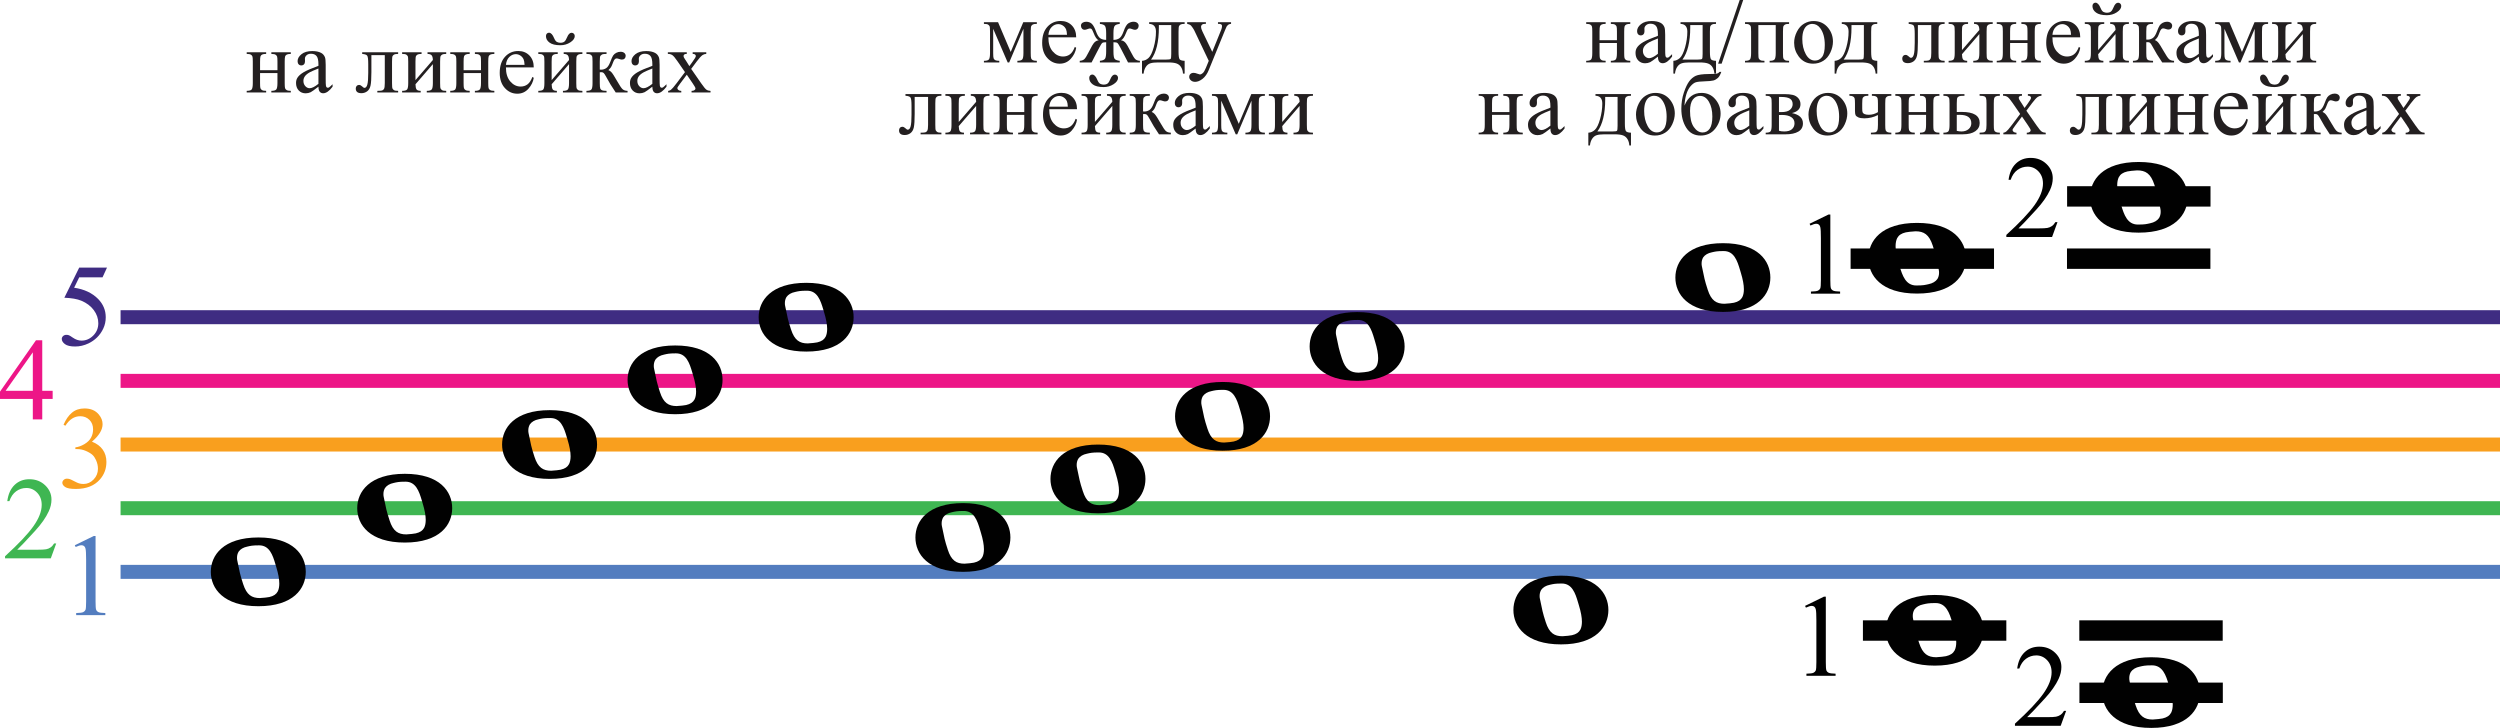 <?xml version="1.0" encoding="UTF-8"?> <svg xmlns="http://www.w3.org/2000/svg" id="Layer_2" data-name="Layer 2" viewBox="0 0 486.962 141.787"><defs><style> .cls-1 { stroke: #010101; stroke-width: 3.97px; } .cls-1, .cls-2, .cls-3, .cls-4, .cls-5, .cls-6 { fill: none; stroke-linejoin: bevel; } .cls-2 { stroke: #3fb652; } .cls-2, .cls-3, .cls-4, .cls-5, .cls-6 { stroke-width: 2.73px; } .cls-3 { stroke: #ed1687; } .cls-7 { fill: #f99f1e; } .cls-4 { stroke: #f99f1e; } .cls-8 { fill: #3f2c82; } .cls-9 { fill: #ed1687; } .cls-10 { fill: #537dbf; } .cls-11 { fill: #3fb652; } .cls-5 { stroke: #537dbf; } .cls-6 { stroke: #3f2c82; } .cls-12 { fill: #231f20; } .cls-13 { fill: #010101; } </style></defs><g id="Layer_1-2" data-name="Layer 1"><g><g><g><line class="cls-6" x1="23.485" y1="61.787" x2="486.962" y2="61.787"></line><line class="cls-3" x1="23.485" y1="74.187" x2="486.962" y2="74.187"></line><line class="cls-4" x1="23.485" y1="86.587" x2="486.962" y2="86.587"></line><line class="cls-2" x1="23.485" y1="98.987" x2="486.962" y2="98.987"></line><line class="cls-5" x1="23.485" y1="111.387" x2="486.962" y2="111.387"></line></g><path class="cls-10" d="m14.571,106.203l3.675-1.793h.368v12.751c0,.847.035,1.374.105,1.582s.217.367.439.479c.224.111.676.175,1.359.189v.412h-5.68v-.412c.713-.015,1.173-.076,1.381-.184s.353-.252.435-.435c.081-.182.122-.726.122-1.632v-8.151c0-1.099-.037-1.805-.111-2.116-.052-.237-.146-.412-.284-.523s-.303-.167-.495-.167c-.275,0-.657.115-1.147.345l-.167-.345Z"></path><path class="cls-11" d="m10.951,105.853l-1.058,2.906H.984v-.412c2.62-2.391,4.466-4.344,5.535-5.858,1.068-1.514,1.604-2.898,1.604-4.153,0-.958-.294-1.745-.88-2.361-.587-.616-1.288-.924-2.104-.924-.743,0-1.409.217-2,.651-.59.434-1.026,1.07-1.309,1.909h-.411c.185-1.373.662-2.428,1.431-3.162.769-.735,1.728-1.103,2.879-1.103,1.225,0,2.248.394,3.068,1.181.82.786,1.23,1.715,1.23,2.784,0,.765-.179,1.529-.534,2.294-.55,1.202-1.441,2.476-2.673,3.819-1.85,2.02-3.004,3.237-3.464,3.653h3.942c.802,0,1.364-.029,1.688-.089.322-.06.614-.181.874-.362s.486-.439.68-.773h.411Z"></path><path class="cls-7" d="m12.376,82.744c.431-1.017.975-1.802,1.632-2.355.657-.553,1.476-.829,2.455-.829,1.21,0,2.139.394,2.784,1.181.49.586.735,1.214.735,1.882,0,1.099-.69,2.234-2.071,3.407.928.364,1.63.884,2.104,1.56.476.676.713,1.47.713,2.384,0,1.307-.416,2.438-1.247,3.396-1.084,1.247-2.654,1.871-4.711,1.871-1.018,0-1.71-.127-2.077-.379s-.551-.523-.551-.813c0-.215.087-.404.262-.567.174-.163.384-.245.629-.245.186,0,.375.029.567.089.127.037.412.173.858.406.445.234.753.373.924.418.274.082.568.123.88.123.758,0,1.416-.294,1.977-.88.561-.587.841-1.281.841-2.083,0-.586-.13-1.158-.39-1.715-.193-.416-.404-.731-.635-.947-.319-.297-.757-.565-1.314-.807-.557-.241-1.124-.362-1.703-.362h-.356v-.334c.586-.074,1.175-.286,1.765-.635.591-.349,1.02-.769,1.286-1.259.268-.49.401-1.028.401-1.614,0-.765-.239-1.383-.719-1.854-.479-.472-1.074-.707-1.787-.707-1.151,0-2.112.616-2.885,1.849l-.367-.179Z"></path><path class="cls-9" d="m10.257,76.127v1.581h-2.026v3.987h-1.838v-3.987H0v-1.425l7.005-10.001h1.226v9.845h2.026Zm-3.864,0v-7.496l-5.301,7.496h5.301Z"></path><path class="cls-8" d="m20.842,52.125l-.868,1.894h-4.544l-.991,2.026c1.968.29,3.526,1.021,4.678,2.194.987,1.01,1.48,2.197,1.48,3.563,0,.795-.161,1.529-.484,2.205-.322.676-.729,1.251-1.219,1.727-.49.475-1.036.857-1.638,1.146-.854.409-1.729.613-2.628.613-.906,0-1.565-.154-1.977-.463-.412-.308-.618-.647-.618-1.019,0-.208.085-.392.256-.552.171-.159.386-.239.646-.239.193,0,.362.03.507.089.145.06.392.212.741.457.557.386,1.12.579,1.692.579.869,0,1.632-.328,2.289-.985.656-.657.985-1.457.985-2.4,0-.913-.294-1.765-.88-2.556-.587-.791-1.396-1.401-2.428-1.832-.81-.334-1.912-.527-3.308-.579l2.896-5.869h5.412Z"></path><path class="cls-13" d="m50.337,104.691c-6.843,0-9.277,3.472-9.277,6.696s2.433,6.696,9.277,6.696c6.843,0,9.223-3.472,9.223-6.696s-2.379-6.696-9.223-6.696m-4.115,4.511c-.054-.201-.054-.395-.054-.597,0-.395.101-.79.302-1.139.341-.496.938-.845,1.682-.992.643-.147.992-.248,2.286-.248h.046c1.984,0,2.627,1.837,3.178,3.72l.147.496c.395,1.286.597,2.379.597,3.224,0,.597-.101,1.139-.302,1.534-.295.55-.791.899-1.635,1.093-.449.101-1.193.147-1.193.147-.248,0-.442.054-.643.054-1.589,0-2.581-.597-3.271-2.728-.597-1.837-.697-2.379-1.139-4.565"></path><path class="cls-13" d="m304.066,112.127c-6.843,0-9.277,3.472-9.277,6.696s2.433,6.696,9.277,6.696c6.843,0,9.223-3.472,9.223-6.696s-2.379-6.696-9.223-6.696m-4.115,4.511c-.054-.201-.054-.395-.054-.597,0-.395.101-.79.302-1.139.341-.496.938-.845,1.682-.992.643-.147.992-.248,2.286-.248h.046c1.984,0,2.627,1.837,3.178,3.72l.147.496c.395,1.286.597,2.379.597,3.224,0,.597-.101,1.139-.302,1.534-.295.55-.791.899-1.635,1.093-.449.101-1.193.147-1.193.147-.248,0-.442.054-.643.054-1.589,0-2.581-.597-3.271-2.728-.597-1.837-.697-2.379-1.139-4.565"></path><path class="cls-13" d="m187.588,97.995c-6.843,0-9.277,3.472-9.277,6.696s2.433,6.696,9.277,6.696c6.843,0,9.223-3.472,9.223-6.696s-2.379-6.696-9.223-6.696m-4.115,4.511c-.054-.201-.054-.395-.054-.597,0-.395.101-.79.302-1.139.341-.496.938-.845,1.682-.992.643-.147.992-.248,2.286-.248h.046c1.984,0,2.627,1.837,3.178,3.72l.147.496c.395,1.286.597,2.379.597,3.224,0,.597-.101,1.139-.302,1.534-.295.55-.791.899-1.635,1.093-.449.101-1.193.147-1.193.147-.248,0-.442.054-.643.054-1.589,0-2.581-.597-3.271-2.728-.597-1.837-.697-2.379-1.139-4.565"></path><path class="cls-13" d="m213.891,86.595c-6.843,0-9.277,3.472-9.277,6.696s2.433,6.696,9.277,6.696c6.843,0,9.223-3.472,9.223-6.696s-2.379-6.696-9.223-6.696m-4.115,4.511c-.054-.201-.054-.395-.054-.597,0-.395.101-.79.302-1.139.341-.496.938-.845,1.682-.992.643-.147.992-.248,2.286-.248h.046c1.984,0,2.627,1.837,3.178,3.72l.147.496c.395,1.286.597,2.379.597,3.224,0,.597-.101,1.139-.302,1.534-.295.55-.791.899-1.635,1.093-.449.101-1.193.147-1.193.147-.248,0-.442.054-.643.054-1.589,0-2.581-.597-3.271-2.728-.597-1.837-.697-2.379-1.139-4.565"></path><path class="cls-13" d="m238.16,74.4c-6.843,0-9.277,3.472-9.277,6.696s2.433,6.696,9.277,6.696c6.843,0,9.223-3.472,9.223-6.696s-2.379-6.696-9.223-6.696m-4.115,4.511c-.054-.201-.054-.395-.054-.597,0-.395.101-.79.302-1.139.341-.496.938-.845,1.682-.992.643-.147.992-.248,2.286-.248h.046c1.984,0,2.627,1.837,3.178,3.72l.147.496c.395,1.286.597,2.379.597,3.224,0,.597-.101,1.139-.302,1.534-.295.55-.791.899-1.635,1.093-.449.101-1.193.147-1.193.147-.248,0-.442.054-.643.054-1.589,0-2.581-.597-3.271-2.728-.597-1.837-.697-2.379-1.139-4.565"></path><path class="cls-13" d="m264.373,60.787c-6.843,0-9.277,3.472-9.277,6.696s2.433,6.696,9.277,6.696c6.843,0,9.223-3.472,9.223-6.696s-2.379-6.696-9.223-6.696m-4.115,4.511c-.054-.201-.054-.395-.054-.597,0-.395.101-.79.302-1.139.341-.496.938-.845,1.682-.992.643-.147.992-.248,2.286-.248h.046c1.984,0,2.627,1.837,3.178,3.72l.147.496c.395,1.286.597,2.379.597,3.224,0,.597-.101,1.139-.302,1.534-.295.55-.791.899-1.635,1.093-.449.101-1.193.147-1.193.147-.248,0-.442.054-.643.054-1.589,0-2.581-.597-3.271-2.728-.597-1.837-.697-2.379-1.139-4.565"></path><path class="cls-13" d="m335.615,47.368c-6.843,0-9.277,3.472-9.277,6.696s2.433,6.696,9.277,6.696c6.843,0,9.223-3.472,9.223-6.696s-2.379-6.696-9.223-6.696m-4.115,4.511c-.054-.201-.054-.395-.054-.597,0-.395.101-.79.302-1.139.341-.496.938-.845,1.682-.992.643-.147.992-.248,2.286-.248h.046c1.984,0,2.627,1.837,3.178,3.72l.147.496c.395,1.286.597,2.379.597,3.224,0,.597-.101,1.139-.302,1.534-.295.55-.791.899-1.635,1.093-.449.101-1.193.147-1.193.147-.248,0-.442.054-.643.054-1.589,0-2.581-.597-3.271-2.728-.597-1.837-.697-2.379-1.139-4.565"></path><path class="cls-13" d="m78.856,92.291c-6.843,0-9.277,3.472-9.277,6.696s2.433,6.696,9.277,6.696c6.843,0,9.223-3.472,9.223-6.696s-2.379-6.696-9.223-6.696m-4.115,4.511c-.054-.201-.054-.395-.054-.597,0-.395.101-.79.302-1.139.341-.496.938-.845,1.682-.992.643-.147.992-.248,2.286-.248h.046c1.984,0,2.627,1.837,3.178,3.72l.147.496c.395,1.286.597,2.379.597,3.224,0,.597-.101,1.139-.302,1.534-.295.55-.791.899-1.635,1.093-.449.101-1.193.147-1.193.147-.248,0-.442.054-.643.054-1.589,0-2.581-.597-3.271-2.728-.597-1.837-.697-2.379-1.139-4.565"></path><path class="cls-13" d="m107.075,79.891c-6.843,0-9.277,3.472-9.277,6.696s2.433,6.696,9.277,6.696c6.843,0,9.223-3.472,9.223-6.696s-2.379-6.696-9.223-6.696m-4.115,4.511c-.054-.201-.054-.395-.054-.597,0-.395.101-.79.302-1.139.341-.496.938-.845,1.682-.992.643-.147.992-.248,2.286-.248h.046c1.984,0,2.627,1.837,3.178,3.72l.147.496c.395,1.286.597,2.379.597,3.224,0,.597-.101,1.139-.302,1.534-.295.55-.791.899-1.635,1.093-.449.101-1.193.147-1.193.147-.248,0-.442.054-.643.054-1.589,0-2.581-.597-3.271-2.728-.597-1.837-.697-2.379-1.139-4.565"></path><path class="cls-13" d="m131.519,67.293c-6.843,0-9.277,3.472-9.277,6.696s2.433,6.696,9.277,6.696c6.843,0,9.223-3.472,9.223-6.696s-2.379-6.696-9.223-6.696m-4.115,4.511c-.054-.201-.054-.395-.054-.597,0-.395.101-.79.302-1.139.341-.496.938-.845,1.682-.992.643-.147.992-.248,2.286-.248h.046c1.984,0,2.627,1.837,3.178,3.72l.147.496c.395,1.286.597,2.379.597,3.224,0,.597-.101,1.139-.302,1.534-.295.55-.791.899-1.635,1.093-.449.101-1.193.147-1.193.147-.248,0-.442.054-.643.054-1.589,0-2.581-.597-3.271-2.728-.597-1.837-.697-2.379-1.139-4.565"></path><path class="cls-13" d="m157.051,55.091c-6.843,0-9.277,3.472-9.277,6.696s2.433,6.696,9.277,6.696c6.843,0,9.223-3.472,9.223-6.696s-2.379-6.696-9.223-6.696m-4.115,4.511c-.054-.201-.054-.395-.054-.597,0-.395.101-.79.302-1.139.341-.496.938-.845,1.682-.992.643-.147.992-.248,2.286-.248h.046c1.984,0,2.627,1.837,3.178,3.72l.147.496c.395,1.286.597,2.379.597,3.224,0,.597-.101,1.139-.302,1.534-.295.55-.791.899-1.635,1.093-.449.101-1.193.147-1.193.147-.248,0-.442.054-.643.054-1.589,0-2.581-.597-3.271-2.728-.597-1.837-.697-2.379-1.139-4.565"></path><g><path class="cls-12" d="m50.658,13.677h3.387v-1.659c0-.496-.02-.82-.06-.971-.04-.151-.139-.279-.295-.385-.157-.105-.436-.158-.834-.158v-.325h3.789v.325c-.354,0-.611.04-.774.12-.162.08-.272.195-.329.346-.057.151-.086.5-.086,1.048v4.157c0,.496.021.824.064.983s.146.29.312.389c.165.1.437.15.812.15v.316h-3.789v-.316c.473,0,.789-.087.949-.261.159-.174.239-.595.239-1.262v-1.942h-3.387v1.942c0,.496.021.824.063.983.043.16.147.29.312.389.165.1.437.15.812.15v.316h-3.789v-.316c.508,0,.832-.093.975-.278.143-.186.214-.6.214-1.245v-4.157c0-.496-.021-.824-.063-.984-.043-.159-.147-.288-.312-.385-.165-.097-.437-.146-.812-.146v-.325h3.789v.325c-.354,0-.611.04-.774.12-.162.08-.271.195-.329.346-.057.151-.085.5-.085,1.048v1.659Z"></path><path class="cls-12" d="m62.025,16.885c-.804.622-1.309.98-1.514,1.078-.308.143-.636.214-.983.214-.542,0-.988-.186-1.339-.556s-.526-.858-.526-1.462c0-.382.086-.713.257-.992.234-.388.641-.753,1.219-1.095.579-.342,1.541-.758,2.887-1.249v-.308c0-.781-.124-1.317-.372-1.608-.248-.291-.608-.437-1.082-.437-.358,0-.644.097-.854.291-.217.194-.325.416-.325.667l.017.496c0,.263-.066.465-.201.607-.134.143-.309.214-.525.214-.211,0-.384-.074-.518-.223-.134-.148-.201-.351-.201-.607,0-.491.251-.941.753-1.352s1.206-.616,2.112-.616c.696,0,1.267.117,1.711.351.336.177.584.453.744.83.103.245.154.747.154,1.505v2.66c0,.747.014,1.205.043,1.373.028.168.075.281.141.338s.142.085.227.085c.091,0,.171-.02.239-.06.12-.074.352-.282.693-.624v.479c-.639.855-1.249,1.283-1.831,1.283-.279,0-.501-.097-.667-.291-.165-.194-.251-.525-.257-.992Zm0-.556v-2.985c-.86.342-1.417.584-1.668.727-.45.251-.772.513-.966.787-.194.273-.291.573-.291.898,0,.411.122.751.368,1.022.245.271.527.406.847.406.433,0,1.003-.285,1.71-.855Z"></path><path class="cls-12" d="m70.545,10.179h7.006v.325c-.389,0-.646.039-.774.116-.129.077-.229.172-.304.287-.074.114-.111.484-.111,1.112v4.157c0,.604.031.965.094,1.082.063.117.161.219.296.308.134.089.4.133.8.133v.316h-4.055v-.316c.438,0,.742-.023.911-.068.168-.046.301-.155.397-.33.097-.174.146-.549.146-1.125v-5.44h-2.609v3.302c0,1.249-.056,2.125-.167,2.63-.11.504-.33.878-.658,1.121s-.703.363-1.125.363c-.729,0-1.095-.302-1.095-.907,0-.205.059-.373.176-.504.116-.131.27-.197.457-.197.2,0,.385.083.557.248.222.217.391.325.504.325.257,0,.443-.215.561-.646s.176-1.185.176-2.262v-1.728c0-.89-.064-1.431-.192-1.625-.129-.193-.458-.311-.988-.351v-.325Z"></path><path class="cls-12" d="m80.93,15.602l3.387-3.917c-.012-.439-.094-.744-.248-.916-.153-.171-.419-.259-.795-.265v-.325h3.644v.325c-.382,0-.639.039-.77.116-.132.077-.234.172-.309.287-.074.114-.111.484-.111,1.112v4.157c0,.604.031.965.095,1.082.062.117.161.219.295.308.134.089.4.133.8.133v.316h-3.789v-.316c.473,0,.789-.087.949-.261.159-.174.239-.595.239-1.262v-3.687l-3.387,3.926c.011.485.079.818.205,1.001.125.183.396.276.812.282v.316h-3.618v-.316c.508,0,.832-.093.975-.278.143-.186.214-.6.214-1.245v-4.157c0-.61-.031-.971-.094-1.082s-.159-.211-.291-.299c-.131-.088-.399-.133-.804-.133v-.325h3.789v.325c-.382,0-.639.039-.77.116-.132.077-.234.172-.308.287-.074.114-.111.484-.111,1.112v3.584Z"></path><path class="cls-12" d="m90.305,13.677h3.387v-1.659c0-.496-.02-.82-.06-.971-.04-.151-.139-.279-.295-.385-.157-.105-.436-.158-.834-.158v-.325h3.789v.325c-.354,0-.611.04-.774.12-.162.08-.272.195-.329.346-.057.151-.086.5-.086,1.048v4.157c0,.496.021.824.064.983s.146.29.312.389c.165.1.437.15.812.15v.316h-3.789v-.316c.473,0,.789-.087.949-.261.159-.174.239-.595.239-1.262v-1.942h-3.387v1.942c0,.496.021.824.063.983.043.16.147.29.312.389.165.1.437.15.812.15v.316h-3.789v-.316c.508,0,.832-.093.975-.278.143-.186.214-.6.214-1.245v-4.157c0-.496-.021-.824-.063-.984-.043-.159-.147-.288-.312-.385-.165-.097-.437-.146-.812-.146v-.325h3.789v.325c-.354,0-.611.04-.774.12-.162.08-.271.195-.329.346-.057.151-.085.5-.085,1.048v1.659Z"></path><path class="cls-12" d="m98.55,13.13c-.005,1.164.277,2.076.848,2.737.569.662,1.24.992,2.01.992.513,0,.959-.141,1.339-.423.379-.282.697-.766.953-1.45l.266.171c-.12.781-.468,1.493-1.044,2.134s-1.297.962-2.164.962c-.94,0-1.746-.367-2.416-1.1-.67-.732-1.005-1.718-1.005-2.955,0-1.34.343-2.385,1.03-3.135s1.55-1.125,2.588-1.125c.878,0,1.6.29,2.164.868.564.579.847,1.353.847,2.322h-5.415Zm0-.496h3.627c-.028-.501-.088-.855-.18-1.061-.143-.319-.354-.57-.637-.753-.282-.182-.577-.273-.886-.273-.474,0-.896.184-1.27.552-.374.368-.592.879-.655,1.535Z"></path><path class="cls-12" d="m107.454,15.602l3.387-3.917c-.012-.439-.094-.744-.248-.916-.153-.171-.419-.259-.795-.265v-.325h3.644v.325c-.382,0-.639.039-.77.116-.132.077-.234.172-.309.287-.074.114-.111.484-.111,1.112v4.157c0,.604.031.965.095,1.082.062.117.161.219.295.308.134.089.4.133.8.133v.316h-3.789v-.316c.473,0,.789-.087.949-.261.159-.174.239-.595.239-1.262v-3.687l-3.387,3.926c.011.485.079.818.205,1.001.125.183.396.276.812.282v.316h-3.618v-.316c.508,0,.832-.093.975-.278.143-.186.214-.6.214-1.245v-4.157c0-.61-.031-.971-.094-1.082s-.159-.211-.291-.299c-.131-.088-.399-.133-.804-.133v-.325h3.789v.325c-.382,0-.639.039-.77.116-.132.077-.234.172-.308.287-.074.114-.111.484-.111,1.112v3.584Zm-1.112-8.562c0-.199.056-.36.167-.483s.252-.184.423-.184c.377,0,.71.354,1.001,1.061.165.399.355.649.569.749.214.1.423.15.628.15.359,0,.631-.077.812-.231.183-.154.354-.431.514-.83.239-.593.533-.889.881-.889.171,0,.316.061.437.184.12.123.18.275.18.458,0,.439-.288.847-.864,1.224-.576.376-1.223.564-1.941.564-.941,0-1.644-.171-2.108-.513-.465-.342-.697-.761-.697-1.258Z"></path><path class="cls-12" d="m122.243,18.014h-2.31c-.719-1.043-1.368-2.113-1.95-3.208-.137-.251-.261-.438-.372-.561-.111-.123-.264-.184-.458-.184-.068,0-.177.005-.324.017v2.096c0,.564.032.925.098,1.082s.185.269.355.338c.171.068.459.103.864.103v.316h-3.918v-.316c.508,0,.832-.093.975-.278.143-.186.214-.6.214-1.245v-4.157c0-.61-.031-.971-.094-1.082s-.159-.211-.291-.299c-.131-.088-.399-.133-.804-.133v-.325h3.918v.325c-.474,0-.766.034-.877.103-.111.069-.213.153-.304.252-.092.1-.137.486-.137,1.159v1.54c.131.012.219.017.265.017.348,0,.675-.098.979-.295s.577-.614.817-1.253c.222-.604.406-1.012.552-1.223.145-.211.348-.383.606-.517.26-.134.532-.201.817-.201.308,0,.553.074.735.222.183.148.273.342.273.582,0,.199-.065.369-.196.509s-.313.209-.548.209c-.125,0-.282-.034-.47-.103-.24-.085-.423-.128-.548-.128-.263,0-.479.226-.65.676-.193.519-.336.854-.428,1.005-.091.151-.265.353-.521.603.177.051.369.183.577.394s.595.812,1.159,1.805c.45.793.788,1.295,1.014,1.506s.552.322.979.333v.316Z"></path><path class="cls-12" d="m127.067,16.885c-.804.622-1.309.98-1.514,1.078-.308.143-.636.214-.983.214-.542,0-.988-.186-1.339-.556s-.526-.858-.526-1.462c0-.382.086-.713.257-.992.234-.388.641-.753,1.219-1.095.579-.342,1.541-.758,2.887-1.249v-.308c0-.781-.124-1.317-.372-1.608-.248-.291-.608-.437-1.082-.437-.358,0-.644.097-.854.291-.217.194-.325.416-.325.667l.017.496c0,.263-.066.465-.201.607-.134.143-.309.214-.525.214-.211,0-.384-.074-.518-.223-.134-.148-.201-.351-.201-.607,0-.491.251-.941.753-1.352s1.206-.616,2.112-.616c.696,0,1.267.117,1.711.351.336.177.584.453.744.83.103.245.154.747.154,1.505v2.66c0,.747.014,1.205.043,1.373.028.168.075.281.141.338s.142.085.227.085c.091,0,.171-.02.239-.06.12-.074.352-.282.693-.624v.479c-.639.855-1.249,1.283-1.831,1.283-.279,0-.501-.097-.667-.291-.165-.194-.251-.525-.257-.992Zm0-.556v-2.985c-.86.342-1.417.584-1.668.727-.45.251-.772.513-.966.787-.194.273-.291.573-.291.898,0,.411.122.751.368,1.022.245.271.527.406.847.406.433,0,1.003-.285,1.71-.855Z"></path><path class="cls-12" d="m130.087,10.179h3.688v.316c-.234,0-.398.04-.492.12-.094.08-.142.186-.142.316,0,.137.101.348.3.633.062.091.157.234.282.428l.556.89.642-.89c.411-.564.616-.921.616-1.069,0-.12-.049-.221-.146-.304s-.254-.124-.471-.124v-.316h2.652v.316c-.28.017-.522.094-.728.231-.279.194-.661.616-1.146,1.266l-1.068,1.429,1.95,2.806c.479.69.82,1.105,1.026,1.245.205.14.47.218.795.235v.308h-3.695v-.308c.257,0,.456-.057.599-.171.108-.08.163-.185.163-.316s-.183-.462-.548-.992l-1.146-1.677-1.258,1.677c-.388.519-.582.827-.582.924,0,.137.064.261.193.372.128.111.32.172.577.184v.308h-2.558v-.308c.205-.028.385-.1.539-.214.216-.165.581-.587,1.095-1.266l1.642-2.181-1.488-2.156c-.422-.616-.748-1.002-.979-1.159-.231-.157-.521-.235-.869-.235v-.316Z"></path></g><g><path class="cls-12" d="m196.87,10.119l2.446-5.791h2.643v.325c-.388,0-.646.039-.773.116-.129.077-.229.172-.304.287-.074.114-.111.484-.111,1.112v4.157c0,.542.027.891.081,1.048.055.157.165.275.334.355.168.08.426.12.773.12v.316h-3.789v-.316c.468,0,.781-.087.941-.261.159-.174.239-.595.239-1.262v-4.713l-2.771,6.552h-.299l-2.823-6.552v4.713c0,.542.028.891.086,1.048.057.157.168.275.333.355.166.08.422.12.771.12v.316h-2.994v-.316c.508,0,.832-.093.975-.278.143-.186.214-.6.214-1.245v-4.157c0-.61-.031-.971-.094-1.082s-.159-.211-.291-.299c-.131-.088-.399-.133-.804-.133v-.325h2.754l2.464,5.791Z"></path><path class="cls-12" d="m204.209,7.279c-.005,1.164.277,2.076.848,2.737.569.662,1.24.992,2.01.992.513,0,.959-.141,1.339-.423.379-.282.697-.766.953-1.45l.266.171c-.12.781-.468,1.493-1.044,2.134s-1.297.962-2.164.962c-.94,0-1.746-.367-2.416-1.1-.67-.732-1.005-1.718-1.005-2.955,0-1.34.343-2.385,1.03-3.135s1.55-1.125,2.588-1.125c.878,0,1.6.29,2.164.868.564.579.847,1.353.847,2.322h-5.415Zm0-.496h3.627c-.028-.501-.088-.855-.18-1.061-.143-.319-.354-.57-.637-.753-.282-.182-.577-.273-.886-.273-.474,0-.896.184-1.27.552-.374.368-.592.879-.655,1.535Z"></path><path class="cls-12" d="m214.242,12.163v-.316c.53-.051.866-.192,1.009-.423s.214-.703.214-1.416v-1.779c-.376,0-.626.042-.748.128-.123.085-.329.408-.62.966l-1.472,2.84h-2.31v-.316c.399-.028.702-.141.907-.338s.481-.646.83-1.347c.53-1.066.918-1.712,1.163-1.938s.51-.349.795-.372c-.348-.148-.676-.616-.983-1.403-.148-.371-.265-.614-.351-.731-.086-.117-.202-.175-.351-.175-.114,0-.26.034-.437.103-.257.103-.456.154-.599.154-.229,0-.408-.077-.539-.231-.131-.154-.196-.339-.196-.556,0-.251.1-.443.299-.577.2-.134.434-.201.702-.201.467,0,.842.138,1.124.415.282.277.552.771.809,1.484.245.679.521,1.121.83,1.326.308.206.689.308,1.146.308v-1.283c0-.735-.075-1.211-.227-1.428s-.483-.351-.996-.402v-.325h3.866v.325c-.52.057-.853.194-1.001.411s-.223.69-.223,1.42v1.283c.451,0,.83-.103,1.138-.308.309-.205.585-.647.83-1.326.308-.878.629-1.414.962-1.608.334-.193.651-.291.954-.291.336,0,.592.077.766.231s.261.336.261.547c0,.217-.065.402-.196.556-.132.154-.312.231-.539.231-.143,0-.343-.051-.599-.154-.177-.068-.314-.103-.411-.103-.165,0-.291.059-.376.175-.086.117-.203.361-.351.731-.309.787-.637,1.254-.984,1.403.297.023.567.154.812.394.245.239.622.87,1.13,1.89.359.719.642,1.176.847,1.373s.507.31.906.338v.316h-2.31l-1.471-2.84c-.291-.559-.498-.881-.62-.966-.123-.086-.372-.128-.749-.128v1.779c0,.816.084,1.311.253,1.484.168.174.491.292.971.355v.316h-3.866Z"></path><path class="cls-12" d="m223.839,4.328h6.912v.325c-.388,0-.646.039-.774.116-.128.077-.229.172-.304.287-.074.114-.111.484-.111,1.112v3.875c0,.815.07,1.316.21,1.501.14.186.466.287.979.304v2.489h-.325c-.023-.468-.139-.875-.347-1.224-.208-.348-.497-.593-.868-.735s-.918-.214-1.643-.214h-2.019c-.627,0-1.117.056-1.471.167-.354.111-.649.343-.886.697s-.381.79-.432,1.309h-.316v-2.489c.467-.017.893-.203,1.274-.556s.719-1.046,1.009-2.079c.291-1.032.437-2.047.437-3.045,0-.981-.442-1.485-1.326-1.514v-.325Zm1.891.556v.471c0,2.8-.508,4.884-1.522,6.252h2.908c.524,0,.827-.044.907-.132.079-.088.119-.415.119-.979v-5.611h-2.412Z"></path><path class="cls-12" d="m231.238,4.328h3.652v.316h-.18c-.257,0-.449.056-.577.167-.128.111-.192.25-.192.415,0,.222.094.53.282.924l1.907,3.952,1.754-4.328c.097-.234.146-.465.146-.693,0-.103-.021-.18-.061-.231-.045-.062-.116-.112-.214-.149-.097-.037-.268-.056-.513-.056v-.316h2.549v.316c-.211.023-.373.068-.487.137s-.239.197-.377.385c-.051.08-.147.299-.29.659l-3.19,7.818c-.309.758-.712,1.331-1.211,1.719-.499.388-.979.582-1.441.582-.336,0-.613-.097-.829-.291-.217-.194-.325-.416-.325-.667,0-.24.078-.432.235-.578.156-.145.372-.218.646-.218.188,0,.444.062.77.188.229.085.371.128.428.128.171,0,.358-.088.561-.265s.406-.519.611-1.026l.557-1.36-2.814-5.911c-.086-.176-.223-.396-.411-.658-.143-.2-.259-.334-.351-.402-.131-.091-.342-.171-.633-.239v-.316Z"></path><path class="cls-12" d="m176.367,18.328h7.006v.325c-.389,0-.646.039-.774.116-.129.077-.229.172-.304.287-.074.114-.111.484-.111,1.112v4.157c0,.604.031.965.094,1.082.063.117.161.219.296.308.134.089.4.133.8.133v.316h-4.055v-.316c.438,0,.742-.023.911-.068.168-.046.301-.155.397-.33.097-.174.146-.549.146-1.125v-5.44h-2.609v3.302c0,1.249-.056,2.125-.167,2.63-.11.504-.33.878-.658,1.121s-.703.363-1.125.363c-.729,0-1.095-.302-1.095-.907,0-.205.059-.373.176-.504.116-.131.27-.197.457-.197.2,0,.385.083.557.248.222.217.391.325.504.325.257,0,.443-.215.561-.646s.176-1.185.176-2.262v-1.728c0-.89-.064-1.431-.192-1.625-.129-.193-.458-.311-.988-.351v-.325Z"></path><path class="cls-12" d="m186.752,23.751l3.387-3.917c-.012-.439-.094-.744-.248-.916-.153-.171-.419-.259-.795-.265v-.325h3.644v.325c-.382,0-.639.039-.77.116-.132.077-.234.172-.309.287-.074.114-.111.484-.111,1.112v4.157c0,.604.031.965.095,1.082.062.117.161.219.295.308.134.089.4.133.8.133v.316h-3.789v-.316c.473,0,.789-.087.949-.261.159-.174.239-.595.239-1.262v-3.687l-3.387,3.926c.011.485.079.818.205,1.001.125.183.396.276.812.282v.316h-3.618v-.316c.508,0,.832-.093.975-.278.143-.186.214-.6.214-1.245v-4.157c0-.61-.031-.971-.094-1.082s-.159-.211-.291-.299c-.131-.088-.399-.133-.804-.133v-.325h3.789v.325c-.382,0-.639.039-.77.116-.132.077-.234.172-.308.287-.074.114-.111.484-.111,1.112v3.584Z"></path><path class="cls-12" d="m196.126,21.826h3.387v-1.659c0-.496-.02-.82-.06-.971-.04-.151-.139-.279-.295-.385-.157-.105-.436-.158-.834-.158v-.325h3.789v.325c-.354,0-.611.04-.774.12-.162.08-.272.195-.329.346-.057.151-.086.5-.086,1.048v4.157c0,.496.021.824.064.983s.146.29.312.389c.165.1.437.15.812.15v.316h-3.789v-.316c.473,0,.789-.087.949-.261.159-.174.239-.595.239-1.262v-1.942h-3.387v1.942c0,.496.021.824.063.983.043.16.147.29.312.389.165.1.437.15.812.15v.316h-3.789v-.316c.508,0,.832-.093.975-.278.143-.186.214-.6.214-1.245v-4.157c0-.496-.021-.824-.063-.984-.043-.159-.147-.288-.312-.385-.165-.097-.437-.146-.812-.146v-.325h3.789v.325c-.354,0-.611.04-.774.12-.162.08-.271.195-.329.346-.057.151-.085.5-.085,1.048v1.659Z"></path><path class="cls-12" d="m204.371,21.279c-.005,1.164.277,2.076.848,2.737.569.662,1.24.992,2.01.992.513,0,.959-.141,1.339-.423.379-.282.697-.766.953-1.45l.266.171c-.12.781-.468,1.493-1.044,2.134s-1.297.962-2.164.962c-.94,0-1.746-.367-2.416-1.1-.67-.732-1.005-1.718-1.005-2.955,0-1.34.343-2.385,1.03-3.135s1.55-1.125,2.588-1.125c.878,0,1.6.29,2.164.868.564.579.847,1.353.847,2.322h-5.415Zm0-.496h3.627c-.028-.501-.088-.855-.18-1.061-.143-.319-.354-.57-.637-.753-.282-.182-.577-.273-.886-.273-.474,0-.896.184-1.27.552-.374.368-.592.879-.655,1.535Z"></path><path class="cls-12" d="m213.276,23.751l3.387-3.917c-.012-.439-.094-.744-.248-.916-.153-.171-.419-.259-.795-.265v-.325h3.644v.325c-.382,0-.639.039-.77.116-.132.077-.234.172-.309.287-.074.114-.111.484-.111,1.112v4.157c0,.604.031.965.095,1.082.062.117.161.219.295.308.134.089.4.133.8.133v.316h-3.789v-.316c.473,0,.789-.087.949-.261.159-.174.239-.595.239-1.262v-3.687l-3.387,3.926c.011.485.079.818.205,1.001.125.183.396.276.812.282v.316h-3.618v-.316c.508,0,.832-.093.975-.278.143-.186.214-.6.214-1.245v-4.157c0-.61-.031-.971-.094-1.082s-.159-.211-.291-.299c-.131-.088-.399-.133-.804-.133v-.325h3.789v.325c-.382,0-.639.039-.77.116-.132.077-.234.172-.308.287-.074.114-.111.484-.111,1.112v3.584Zm-1.112-8.562c0-.199.056-.36.167-.483s.252-.184.423-.184c.377,0,.71.354,1.001,1.061.165.399.355.649.569.749.214.1.423.15.628.15.359,0,.631-.077.812-.231.183-.154.354-.431.514-.83.239-.593.533-.889.881-.889.171,0,.316.061.437.184.12.123.18.275.18.458,0,.439-.288.847-.864,1.224-.576.376-1.223.564-1.941.564-.941,0-1.644-.171-2.108-.513-.465-.342-.697-.761-.697-1.258Z"></path><path class="cls-12" d="m228.065,26.163h-2.31c-.719-1.043-1.368-2.113-1.95-3.208-.137-.251-.261-.438-.372-.561-.111-.123-.264-.184-.458-.184-.068,0-.177.005-.324.017v2.096c0,.564.032.925.098,1.082s.185.269.355.338c.171.068.459.103.864.103v.316h-3.918v-.316c.508,0,.832-.093.975-.278.143-.186.214-.6.214-1.245v-4.157c0-.61-.031-.971-.094-1.082s-.159-.211-.291-.299c-.131-.088-.399-.133-.804-.133v-.325h3.918v.325c-.474,0-.766.034-.877.103-.111.069-.213.153-.304.252-.092.1-.137.486-.137,1.159v1.54c.131.012.219.017.265.017.348,0,.675-.098.979-.295s.577-.614.817-1.253c.222-.604.406-1.012.552-1.223.145-.211.348-.383.606-.517.26-.134.532-.201.817-.201.308,0,.553.074.735.222.183.148.273.342.273.582,0,.199-.065.369-.196.509s-.313.209-.548.209c-.125,0-.282-.034-.47-.103-.24-.085-.423-.128-.548-.128-.263,0-.479.226-.65.676-.193.519-.336.854-.428,1.005-.091.151-.265.353-.521.603.177.051.369.183.577.394s.595.812,1.159,1.805c.45.793.788,1.295,1.014,1.506s.552.322.979.333v.316Z"></path><path class="cls-12" d="m232.89,25.034c-.804.622-1.309.98-1.514,1.078-.308.143-.636.214-.983.214-.542,0-.988-.186-1.339-.556s-.526-.858-.526-1.462c0-.382.086-.713.257-.992.234-.388.641-.753,1.219-1.095.579-.342,1.541-.758,2.887-1.249v-.308c0-.781-.124-1.317-.372-1.608-.248-.291-.608-.437-1.082-.437-.358,0-.644.097-.854.291-.217.194-.325.416-.325.667l.017.496c0,.263-.066.465-.201.607-.134.143-.309.214-.525.214-.211,0-.384-.074-.518-.223-.134-.148-.201-.351-.201-.607,0-.491.251-.941.753-1.352s1.206-.616,2.112-.616c.696,0,1.267.117,1.711.351.336.177.584.453.744.83.103.245.154.747.154,1.505v2.66c0,.747.014,1.205.043,1.373.028.168.075.281.141.338s.142.085.227.085c.091,0,.171-.02.239-.06.12-.074.352-.282.693-.624v.479c-.639.855-1.249,1.283-1.831,1.283-.279,0-.501-.097-.667-.291-.165-.194-.251-.525-.257-.992Zm0-.556v-2.985c-.86.342-1.417.584-1.668.727-.45.251-.772.513-.966.787-.194.273-.291.573-.291.898,0,.411.122.751.368,1.022.245.271.527.406.847.406.433,0,1.003-.285,1.71-.855Z"></path><path class="cls-12" d="m241.29,24.119l2.446-5.791h2.643v.325c-.388,0-.646.039-.773.116-.129.077-.229.172-.304.287-.074.114-.111.484-.111,1.112v4.157c0,.542.027.891.081,1.048.055.157.165.275.334.355.168.08.426.12.773.12v.316h-3.789v-.316c.468,0,.781-.087.941-.261.159-.174.239-.595.239-1.262v-4.713l-2.771,6.552h-.299l-2.823-6.552v4.713c0,.542.028.891.086,1.048.057.157.168.275.333.355.166.08.422.12.771.12v.316h-2.994v-.316c.508,0,.832-.093.975-.278.143-.186.214-.6.214-1.245v-4.157c0-.61-.031-.971-.094-1.082s-.159-.211-.291-.299c-.131-.088-.399-.133-.804-.133v-.325h2.754l2.464,5.791Z"></path><path class="cls-12" d="m249.758,23.751l3.387-3.917c-.012-.439-.094-.744-.248-.916-.153-.171-.419-.259-.795-.265v-.325h3.644v.325c-.382,0-.639.039-.77.116-.132.077-.234.172-.309.287-.074.114-.111.484-.111,1.112v4.157c0,.604.031.965.095,1.082.062.117.161.219.295.308.134.089.4.133.8.133v.316h-3.789v-.316c.473,0,.789-.087.949-.261.159-.174.239-.595.239-1.262v-3.687l-3.387,3.926c.011.485.079.818.205,1.001.125.183.396.276.812.282v.316h-3.618v-.316c.508,0,.832-.093.975-.278.143-.186.214-.6.214-1.245v-4.157c0-.61-.031-.971-.094-1.082s-.159-.211-.291-.299c-.131-.088-.399-.133-.804-.133v-.325h3.789v.325c-.382,0-.639.039-.77.116-.132.077-.234.172-.308.287-.074.114-.111.484-.111,1.112v3.584Z"></path></g><g><path class="cls-12" d="m311.569,7.826h3.387v-1.659c0-.496-.02-.82-.06-.971-.04-.151-.139-.279-.295-.385-.157-.105-.436-.158-.834-.158v-.325h3.789v.325c-.354,0-.611.04-.774.12-.162.08-.272.195-.329.346-.057.151-.086.5-.086,1.048v4.157c0,.496.021.824.064.983s.146.29.312.389c.165.1.437.15.812.15v.316h-3.789v-.316c.473,0,.789-.087.949-.261.159-.174.239-.595.239-1.262v-1.942h-3.387v1.942c0,.496.021.824.063.983.043.16.147.29.312.389.165.1.437.15.812.15v.316h-3.789v-.316c.508,0,.832-.093.975-.278.143-.186.214-.6.214-1.245v-4.157c0-.496-.021-.824-.063-.984-.043-.159-.147-.288-.312-.385-.165-.097-.437-.146-.812-.146v-.325h3.789v.325c-.354,0-.611.04-.774.12-.162.08-.271.195-.329.346-.057.151-.085.5-.085,1.048v1.659Z"></path><path class="cls-12" d="m322.937,11.034c-.804.622-1.309.98-1.514,1.078-.308.143-.636.214-.983.214-.542,0-.988-.186-1.339-.556s-.526-.858-.526-1.462c0-.382.086-.713.257-.992.234-.388.641-.753,1.219-1.095.579-.342,1.541-.758,2.887-1.249v-.308c0-.781-.124-1.317-.372-1.608-.248-.291-.608-.437-1.082-.437-.358,0-.644.097-.854.291-.217.194-.325.416-.325.667l.017.496c0,.263-.066.465-.201.607-.134.143-.309.214-.525.214-.211,0-.384-.074-.518-.223-.134-.148-.201-.351-.201-.607,0-.491.251-.941.753-1.352s1.206-.616,2.112-.616c.696,0,1.267.117,1.711.351.336.177.584.453.744.83.103.245.154.747.154,1.505v2.66c0,.747.014,1.205.043,1.373.028.168.075.281.141.338s.142.085.227.085c.091,0,.171-.02.239-.06.12-.074.352-.282.693-.624v.479c-.639.855-1.249,1.283-1.831,1.283-.279,0-.501-.097-.667-.291-.165-.194-.251-.525-.257-.992Zm0-.556v-2.985c-.86.342-1.417.584-1.668.727-.45.251-.772.513-.966.787-.194.273-.291.573-.291.898,0,.411.122.751.368,1.022.245.271.527.406.847.406.433,0,1.003-.285,1.71-.855Z"></path><path class="cls-12" d="m327.342,4.328h6.912v.325c-.388,0-.646.039-.774.116-.128.077-.229.172-.304.287-.074.114-.111.484-.111,1.112v3.875c0,.815.07,1.316.21,1.501.14.186.466.287.979.304v2.489h-.325c-.023-.468-.139-.875-.347-1.224-.208-.348-.497-.593-.868-.735s-.918-.214-1.643-.214h-2.019c-.627,0-1.117.056-1.471.167-.354.111-.649.343-.886.697s-.381.79-.432,1.309h-.316v-2.489c.467-.017.893-.203,1.274-.556s.719-1.046,1.009-2.079c.291-1.032.437-2.047.437-3.045,0-.981-.442-1.485-1.326-1.514v-.325Zm1.891.556v.471c0,2.8-.508,4.884-1.522,6.252h2.908c.524,0,.827-.044.907-.132.079-.088.119-.415.119-.979v-5.611h-2.412Z"></path><path class="cls-12" d="m339.549,0l-4.2,12.403h-.685l4.2-12.403h.685Z"></path><path class="cls-12" d="m345.886,4.884h-3.387v5.44c0,.604.031.965.094,1.082.062.117.161.219.295.308.134.089.4.133.8.133v.316h-3.789v-.316c.508,0,.832-.093.975-.278.143-.186.214-.6.214-1.245v-4.157c0-.61-.031-.971-.094-1.082s-.159-.211-.291-.299c-.131-.088-.399-.133-.804-.133v-.325h8.588v.325c-.382,0-.639.039-.77.116-.132.077-.234.172-.309.287-.074.114-.111.484-.111,1.112v4.157c0,.604.031.965.095,1.082.062.117.161.219.295.308.134.089.4.133.8.133v.316h-3.789v-.316c.473,0,.789-.087.949-.261.159-.174.239-.595.239-1.262v-5.44Z"></path><path class="cls-12" d="m353.26,4.097c1.186,0,2.138.45,2.856,1.351.61.77.915,1.654.915,2.652,0,.701-.168,1.411-.504,2.13-.337.718-.8,1.26-1.391,1.625-.59.365-1.247.548-1.972.548-1.18,0-2.118-.471-2.813-1.412-.588-.792-.882-1.682-.882-2.669,0-.718.179-1.433.535-2.143s.825-1.234,1.407-1.574c.581-.339,1.197-.509,1.848-.509Zm-.266.556c-.303,0-.605.09-.911.27-.305.18-.552.495-.739.945-.188.451-.282,1.029-.282,1.736,0,1.141.227,2.124.68,2.951.453.827,1.051,1.24,1.792,1.24.553,0,1.009-.228,1.368-.685.359-.456.539-1.24.539-2.352,0-1.392-.299-2.486-.898-3.285-.404-.547-.921-.821-1.548-.821Z"></path><path class="cls-12" d="m358.751,4.328h6.912v.325c-.388,0-.646.039-.774.116-.128.077-.229.172-.304.287-.074.114-.111.484-.111,1.112v3.875c0,.815.07,1.316.21,1.501.14.186.466.287.979.304v2.489h-.325c-.023-.468-.139-.875-.347-1.224-.208-.348-.497-.593-.868-.735s-.918-.214-1.643-.214h-2.019c-.627,0-1.117.056-1.471.167-.354.111-.649.343-.886.697s-.381.79-.432,1.309h-.316v-2.489c.467-.017.893-.203,1.274-.556s.719-1.046,1.009-2.079c.291-1.032.437-2.047.437-3.045,0-.981-.442-1.485-1.326-1.514v-.325Zm1.891.556v.471c0,2.8-.508,4.884-1.522,6.252h2.908c.524,0,.827-.044.907-.132.079-.088.119-.415.119-.979v-5.611h-2.412Z"></path><path class="cls-12" d="m371.778,4.328h7.006v.325c-.389,0-.646.039-.774.116-.129.077-.229.172-.304.287-.074.114-.111.484-.111,1.112v4.157c0,.604.031.965.094,1.082.063.117.161.219.296.308.134.089.4.133.8.133v.316h-4.055v-.316c.438,0,.742-.023.911-.068.168-.046.301-.155.397-.33.097-.174.146-.549.146-1.125v-5.44h-2.609v3.302c0,1.249-.056,2.125-.167,2.63-.11.504-.33.878-.658,1.121s-.703.363-1.125.363c-.729,0-1.095-.302-1.095-.907,0-.205.059-.373.176-.504.116-.131.27-.197.457-.197.2,0,.385.083.557.248.222.217.391.325.504.325.257,0,.443-.215.561-.646s.176-1.185.176-2.262v-1.728c0-.89-.064-1.431-.192-1.625-.129-.193-.458-.311-.988-.351v-.325Z"></path><path class="cls-12" d="m382.163,9.751l3.387-3.917c-.012-.439-.094-.744-.248-.916-.153-.171-.419-.259-.795-.265v-.325h3.644v.325c-.382,0-.639.039-.77.116-.132.077-.234.172-.309.287-.074.114-.111.484-.111,1.112v4.157c0,.604.031.965.095,1.082.062.117.161.219.295.308.134.089.4.133.8.133v.316h-3.789v-.316c.473,0,.789-.087.949-.261.159-.174.239-.595.239-1.262v-3.687l-3.387,3.926c.011.485.079.818.205,1.001.125.183.396.276.812.282v.316h-3.618v-.316c.508,0,.832-.093.975-.278.143-.186.214-.6.214-1.245v-4.157c0-.61-.031-.971-.094-1.082s-.159-.211-.291-.299c-.131-.088-.399-.133-.804-.133v-.325h3.789v.325c-.382,0-.639.039-.77.116-.132.077-.234.172-.308.287-.074.114-.111.484-.111,1.112v3.584Z"></path><path class="cls-12" d="m391.537,7.826h3.387v-1.659c0-.496-.02-.82-.06-.971-.04-.151-.139-.279-.295-.385-.157-.105-.436-.158-.834-.158v-.325h3.789v.325c-.354,0-.611.04-.774.12-.162.08-.272.195-.329.346-.057.151-.086.5-.086,1.048v4.157c0,.496.021.824.064.983s.146.29.312.389c.165.1.437.15.812.15v.316h-3.789v-.316c.473,0,.789-.087.949-.261.159-.174.239-.595.239-1.262v-1.942h-3.387v1.942c0,.496.021.824.063.983.043.16.147.29.312.389.165.1.437.15.812.15v.316h-3.789v-.316c.508,0,.832-.093.975-.278.143-.186.214-.6.214-1.245v-4.157c0-.496-.021-.824-.063-.984-.043-.159-.147-.288-.312-.385-.165-.097-.437-.146-.812-.146v-.325h3.789v.325c-.354,0-.611.04-.774.12-.162.08-.271.195-.329.346-.057.151-.085.5-.085,1.048v1.659Z"></path><path class="cls-12" d="m399.782,7.279c-.005,1.164.277,2.076.848,2.737.569.662,1.24.992,2.01.992.513,0,.959-.141,1.339-.423.379-.282.697-.766.953-1.45l.266.171c-.12.781-.468,1.493-1.044,2.134s-1.297.962-2.164.962c-.94,0-1.746-.367-2.416-1.1-.67-.732-1.005-1.718-1.005-2.955,0-1.34.343-2.385,1.03-3.135s1.55-1.125,2.588-1.125c.878,0,1.6.29,2.164.868.564.579.847,1.353.847,2.322h-5.415Zm0-.496h3.627c-.028-.501-.088-.855-.18-1.061-.143-.319-.354-.57-.637-.753-.282-.182-.577-.273-.886-.273-.474,0-.896.184-1.27.552-.374.368-.592.879-.655,1.535Z"></path><path class="cls-12" d="m408.688,9.751l3.387-3.917c-.012-.439-.094-.744-.248-.916-.153-.171-.419-.259-.795-.265v-.325h3.644v.325c-.382,0-.639.039-.77.116-.132.077-.234.172-.309.287-.074.114-.111.484-.111,1.112v4.157c0,.604.031.965.095,1.082.062.117.161.219.295.308.134.089.4.133.8.133v.316h-3.789v-.316c.473,0,.789-.087.949-.261.159-.174.239-.595.239-1.262v-3.687l-3.387,3.926c.011.485.079.818.205,1.001.125.183.396.276.812.282v.316h-3.618v-.316c.508,0,.832-.093.975-.278.143-.186.214-.6.214-1.245v-4.157c0-.61-.031-.971-.094-1.082s-.159-.211-.291-.299c-.131-.088-.399-.133-.804-.133v-.325h3.789v.325c-.382,0-.639.039-.77.116-.132.077-.234.172-.308.287-.074.114-.111.484-.111,1.112v3.584Zm-1.112-8.562c0-.199.056-.36.167-.483s.252-.184.423-.184c.377,0,.71.354,1.001,1.061.165.399.355.649.569.749.214.1.423.15.628.15.359,0,.631-.077.812-.231.183-.154.354-.431.514-.83.239-.593.533-.889.881-.889.171,0,.316.061.437.184.12.123.18.275.18.458,0,.439-.288.847-.864,1.224-.576.376-1.223.564-1.941.564-.941,0-1.644-.171-2.108-.513-.465-.342-.697-.761-.697-1.258Z"></path><path class="cls-12" d="m423.477,12.163h-2.31c-.719-1.043-1.368-2.113-1.95-3.208-.137-.251-.261-.438-.372-.561-.111-.123-.264-.184-.458-.184-.068,0-.177.005-.324.017v2.096c0,.564.032.925.098,1.082s.185.269.355.338c.171.068.459.103.864.103v.316h-3.918v-.316c.508,0,.832-.093.975-.278.143-.186.214-.6.214-1.245v-4.157c0-.61-.031-.971-.094-1.082s-.159-.211-.291-.299c-.131-.088-.399-.133-.804-.133v-.325h3.918v.325c-.474,0-.766.034-.877.103-.111.069-.213.153-.304.252-.092.1-.137.486-.137,1.159v1.54c.131.012.219.017.265.017.348,0,.675-.098.979-.295s.577-.614.817-1.253c.222-.604.406-1.012.552-1.223.145-.211.348-.383.606-.517.26-.134.532-.201.817-.201.308,0,.553.074.735.222.183.148.273.342.273.582,0,.199-.065.369-.196.509s-.313.209-.548.209c-.125,0-.282-.034-.47-.103-.24-.085-.423-.128-.548-.128-.263,0-.479.226-.65.676-.193.519-.336.854-.428,1.005-.091.151-.265.353-.521.603.177.051.369.183.577.394s.595.812,1.159,1.805c.45.793.788,1.295,1.014,1.506s.552.322.979.333v.316Z"></path><path class="cls-12" d="m428.301,11.034c-.804.622-1.309.98-1.514,1.078-.308.143-.636.214-.983.214-.542,0-.988-.186-1.339-.556s-.526-.858-.526-1.462c0-.382.086-.713.257-.992.234-.388.641-.753,1.219-1.095.579-.342,1.541-.758,2.887-1.249v-.308c0-.781-.124-1.317-.372-1.608-.248-.291-.608-.437-1.082-.437-.358,0-.644.097-.854.291-.217.194-.325.416-.325.667l.017.496c0,.263-.066.465-.201.607-.134.143-.309.214-.525.214-.211,0-.384-.074-.518-.223-.134-.148-.201-.351-.201-.607,0-.491.251-.941.753-1.352s1.206-.616,2.112-.616c.696,0,1.267.117,1.711.351.336.177.584.453.744.83.103.245.154.747.154,1.505v2.66c0,.747.014,1.205.043,1.373.028.168.075.281.141.338s.142.085.227.085c.091,0,.171-.02.239-.06.12-.074.352-.282.693-.624v.479c-.639.855-1.249,1.283-1.831,1.283-.279,0-.501-.097-.667-.291-.165-.194-.251-.525-.257-.992Zm0-.556v-2.985c-.86.342-1.417.584-1.668.727-.45.251-.772.513-.966.787-.194.273-.291.573-.291.898,0,.411.122.751.368,1.022.245.271.527.406.847.406.433,0,1.003-.285,1.71-.855Z"></path><path class="cls-12" d="m436.701,10.119l2.446-5.791h2.643v.325c-.388,0-.646.039-.773.116-.129.077-.229.172-.304.287-.074.114-.111.484-.111,1.112v4.157c0,.542.027.891.081,1.048.055.157.165.275.334.355.168.08.426.12.773.12v.316h-3.789v-.316c.468,0,.781-.087.941-.261.159-.174.239-.595.239-1.262v-4.713l-2.771,6.552h-.299l-2.823-6.552v4.713c0,.542.028.891.086,1.048.057.157.168.275.333.355.166.08.422.12.771.12v.316h-2.994v-.316c.508,0,.832-.093.975-.278.143-.186.214-.6.214-1.245v-4.157c0-.61-.031-.971-.094-1.082s-.159-.211-.291-.299c-.131-.088-.399-.133-.804-.133v-.325h2.754l2.464,5.791Z"></path><path class="cls-12" d="m445.169,9.751l3.387-3.917c-.012-.439-.094-.744-.248-.916-.153-.171-.419-.259-.795-.265v-.325h3.644v.325c-.382,0-.639.039-.77.116-.132.077-.234.172-.309.287-.074.114-.111.484-.111,1.112v4.157c0,.604.031.965.095,1.082.062.117.161.219.295.308.134.089.4.133.8.133v.316h-3.789v-.316c.473,0,.789-.087.949-.261.159-.174.239-.595.239-1.262v-3.687l-3.387,3.926c.011.485.079.818.205,1.001.125.183.396.276.812.282v.316h-3.618v-.316c.508,0,.832-.093.975-.278.143-.186.214-.6.214-1.245v-4.157c0-.61-.031-.971-.094-1.082s-.159-.211-.291-.299c-.131-.088-.399-.133-.804-.133v-.325h3.789v.325c-.382,0-.639.039-.77.116-.132.077-.234.172-.308.287-.074.114-.111.484-.111,1.112v3.584Z"></path><path class="cls-12" d="m290.626,21.826h3.387v-1.659c0-.496-.02-.82-.06-.971-.04-.151-.139-.279-.295-.385-.157-.105-.436-.158-.834-.158v-.325h3.789v.325c-.354,0-.611.04-.774.12-.162.08-.272.195-.329.346-.057.151-.086.5-.086,1.048v4.157c0,.496.021.824.064.983s.146.29.312.389c.165.1.437.15.812.15v.316h-3.789v-.316c.473,0,.789-.087.949-.261.159-.174.239-.595.239-1.262v-1.942h-3.387v1.942c0,.496.021.824.063.983.043.16.147.29.312.389.165.1.437.15.812.15v.316h-3.789v-.316c.508,0,.832-.093.975-.278.143-.186.214-.6.214-1.245v-4.157c0-.496-.021-.824-.063-.984-.043-.159-.147-.288-.312-.385-.165-.097-.437-.146-.812-.146v-.325h3.789v.325c-.354,0-.611.04-.774.12-.162.08-.271.195-.329.346-.057.151-.085.5-.085,1.048v1.659Z"></path><path class="cls-12" d="m301.993,25.034c-.804.622-1.309.98-1.514,1.078-.308.143-.636.214-.983.214-.542,0-.988-.186-1.339-.556s-.526-.858-.526-1.462c0-.382.086-.713.257-.992.234-.388.641-.753,1.219-1.095.579-.342,1.541-.758,2.887-1.249v-.308c0-.781-.124-1.317-.372-1.608-.248-.291-.608-.437-1.082-.437-.358,0-.644.097-.854.291-.217.194-.325.416-.325.667l.017.496c0,.263-.066.465-.201.607-.134.143-.309.214-.525.214-.211,0-.384-.074-.518-.223-.134-.148-.201-.351-.201-.607,0-.491.251-.941.753-1.352s1.206-.616,2.112-.616c.696,0,1.267.117,1.711.351.336.177.584.453.744.83.103.245.154.747.154,1.505v2.66c0,.747.014,1.205.043,1.373.028.168.075.281.141.338s.142.085.227.085c.091,0,.171-.02.239-.06.12-.074.352-.282.693-.624v.479c-.639.855-1.249,1.283-1.831,1.283-.279,0-.501-.097-.667-.291-.165-.194-.251-.525-.257-.992Zm0-.556v-2.985c-.86.342-1.417.584-1.668.727-.45.251-.772.513-.966.787-.194.273-.291.573-.291.898,0,.411.122.751.368,1.022.245.271.527.406.847.406.433,0,1.003-.285,1.71-.855Z"></path><path class="cls-12" d="m310.777,18.328h6.912v.325c-.388,0-.646.039-.774.116-.128.077-.229.172-.304.287-.074.114-.111.484-.111,1.112v3.875c0,.815.07,1.316.21,1.501.14.186.466.287.979.304v2.489h-.325c-.023-.468-.139-.875-.347-1.224-.208-.348-.497-.593-.868-.735s-.918-.214-1.643-.214h-2.019c-.627,0-1.117.056-1.471.167-.354.111-.649.343-.886.697s-.381.79-.432,1.309h-.316v-2.489c.467-.017.893-.203,1.274-.556s.719-1.046,1.009-2.079c.291-1.032.437-2.047.437-3.045,0-.981-.442-1.485-1.326-1.514v-.325Zm1.891.556v.471c0,2.8-.508,4.884-1.522,6.252h2.908c.524,0,.827-.044.907-.132.079-.088.119-.415.119-.979v-5.611h-2.412Z"></path><path class="cls-12" d="m322.454,18.097c1.186,0,2.138.45,2.856,1.351.61.77.915,1.654.915,2.652,0,.701-.168,1.411-.504,2.13-.337.718-.8,1.26-1.391,1.625-.59.365-1.247.548-1.972.548-1.18,0-2.118-.471-2.813-1.412-.588-.792-.882-1.682-.882-2.669,0-.718.179-1.433.535-2.143s.825-1.234,1.407-1.574c.581-.339,1.197-.509,1.848-.509Zm-.266.556c-.303,0-.605.09-.911.27-.305.18-.552.495-.739.945-.188.451-.282,1.029-.282,1.736,0,1.141.227,2.124.68,2.951.453.827,1.051,1.24,1.792,1.24.553,0,1.009-.228,1.368-.685.359-.456.539-1.24.539-2.352,0-1.392-.299-2.486-.898-3.285-.404-.547-.921-.821-1.548-.821Z"></path><path class="cls-12" d="m328.116,20.569c.655-1.648,1.762-2.472,3.318-2.472,1.09,0,1.98.408,2.673,1.223.693.815,1.04,1.748,1.04,2.797,0,1.083-.351,2.069-1.053,2.955-.701.887-1.65,1.331-2.848,1.331-1.221,0-2.15-.506-2.789-1.519s-.958-2.245-.958-3.699c0-1.129.165-2.183.496-3.161s.679-1.709,1.044-2.194c.364-.484.787-.838,1.266-1.061.479-.222,1.326-.339,2.541-.351.872-.011,1.399-.037,1.582-.077.183-.04.356-.154.521-.342h.334c-.188.559-.416.958-.685,1.197-.268.24-.556.401-.864.483-.308.083-.857.135-1.65.158-.855.023-1.447.087-1.774.192-.328.105-.669.362-1.022.77s-.629.942-.825,1.604c-.197.662-.312,1.383-.347,2.164Zm3.028-1.89c-.57,0-1.038.237-1.403.71s-.548,1.217-.548,2.232c0,1.375.245,2.415.736,3.122.49.707,1.058,1.061,1.702,1.061.593,0,1.059-.247,1.398-.74.339-.493.509-1.282.509-2.365,0-1.152-.223-2.11-.667-2.874-.445-.764-1.021-1.146-1.728-1.146Z"></path><path class="cls-12" d="m340.732,25.034c-.804.622-1.309.98-1.514,1.078-.308.143-.636.214-.983.214-.542,0-.988-.186-1.339-.556s-.526-.858-.526-1.462c0-.382.086-.713.257-.992.234-.388.641-.753,1.219-1.095.579-.342,1.541-.758,2.887-1.249v-.308c0-.781-.124-1.317-.372-1.608-.248-.291-.608-.437-1.082-.437-.358,0-.644.097-.854.291-.217.194-.325.416-.325.667l.017.496c0,.263-.066.465-.201.607-.134.143-.309.214-.525.214-.211,0-.384-.074-.518-.223-.134-.148-.201-.351-.201-.607,0-.491.251-.941.753-1.352s1.206-.616,2.112-.616c.696,0,1.267.117,1.711.351.336.177.584.453.744.83.103.245.154.747.154,1.505v2.66c0,.747.014,1.205.043,1.373.028.168.075.281.141.338s.142.085.227.085c.091,0,.171-.02.239-.06.12-.074.352-.282.693-.624v.479c-.639.855-1.249,1.283-1.831,1.283-.279,0-.501-.097-.667-.291-.165-.194-.251-.525-.257-.992Zm0-.556v-2.985c-.86.342-1.417.584-1.668.727-.45.251-.772.513-.966.787-.194.273-.291.573-.291.898,0,.411.122.751.368,1.022.245.271.527.406.847.406.433,0,1.003-.285,1.71-.855Z"></path><path class="cls-12" d="m349.039,22.023c1.431.297,2.146.967,2.146,2.01,0,.713-.298,1.246-.894,1.6-.597.354-1.428.53-2.494.53h-3.866v-.316c.508,0,.829-.096.963-.287s.201-.603.201-1.236v-4.157c0-.616-.03-.978-.09-1.086-.061-.108-.154-.207-.282-.295-.129-.088-.393-.133-.792-.133v-.325h3.61c.695,0,1.259.054,1.689.162.43.108.783.322,1.061.642.276.319.415.708.415,1.164,0,.89-.557,1.465-1.668,1.728Zm-2.523-.197c.251.006.401.009.453.009.781,0,1.346-.15,1.693-.449s.521-.663.521-1.09c0-.496-.177-.855-.53-1.078-.354-.222-.918-.333-1.693-.333h-.444v2.942Zm0,3.644c.285.091.624.137,1.018.137.679,0,1.184-.148,1.514-.445.331-.296.496-.678.496-1.146,0-.524-.214-.927-.642-1.206s-1.021-.419-1.778-.419c-.188,0-.392.005-.607.017v3.062Z"></path><path class="cls-12" d="m356.053,18.097c1.186,0,2.138.45,2.856,1.351.61.77.915,1.654.915,2.652,0,.701-.168,1.411-.504,2.13-.337.718-.8,1.26-1.391,1.625-.59.365-1.247.548-1.972.548-1.18,0-2.118-.471-2.813-1.412-.588-.792-.882-1.682-.882-2.669,0-.718.179-1.433.535-2.143s.825-1.234,1.407-1.574c.581-.339,1.197-.509,1.848-.509Zm-.266.556c-.303,0-.605.09-.911.27-.305.18-.552.495-.739.945-.188.451-.282,1.029-.282,1.736,0,1.141.227,2.124.68,2.951.453.827,1.051,1.24,1.792,1.24.553,0,1.009-.228,1.368-.685.359-.456.539-1.24.539-2.352,0-1.392-.299-2.486-.898-3.285-.404-.547-.921-.821-1.548-.821Z"></path><path class="cls-12" d="m365.795,21.843v-1.676c0-.542-.027-.891-.081-1.048-.055-.157-.166-.274-.334-.351-.168-.077-.423-.116-.766-.116v-.325h3.79v.325c-.389,0-.646.039-.774.116-.128.077-.229.172-.304.287-.074.114-.111.484-.111,1.112v4.157c0,.542.027.891.081,1.048.055.157.166.275.334.355.168.08.426.12.774.12v.316h-3.978v-.316c.456-.017.754-.047.894-.09.14-.043.254-.152.342-.33.089-.176.133-.544.133-1.103v-1.916c-.838.428-1.722.641-2.651.641-.508,0-.901-.064-1.181-.192-.279-.128-.456-.276-.53-.445-.074-.168-.111-.44-.111-.817v-1.428c0-.507-.022-.841-.068-1.001-.046-.159-.148-.285-.308-.376-.16-.091-.396-.137-.71-.137v-.325h3.687v.325c-.382,0-.639.039-.77.116-.132.077-.234.172-.309.287-.074.114-.111.484-.111,1.112v.966c0,.376.027.63.082.762.054.131.18.241.376.329s.475.133.834.133c.621,0,1.212-.171,1.771-.514Z"></path><path class="cls-12" d="m371.783,21.826h3.387v-1.659c0-.496-.02-.82-.06-.971-.04-.151-.139-.279-.295-.385-.157-.105-.436-.158-.834-.158v-.325h3.789v.325c-.354,0-.611.04-.774.12-.162.08-.272.195-.329.346-.057.151-.086.5-.086,1.048v4.157c0,.496.021.824.064.983s.146.29.312.389c.165.1.437.15.812.15v.316h-3.789v-.316c.473,0,.789-.087.949-.261.159-.174.239-.595.239-1.262v-1.942h-3.387v1.942c0,.496.021.824.063.983.043.16.147.29.312.389.165.1.437.15.812.15v.316h-3.789v-.316c.508,0,.832-.093.975-.278.143-.186.214-.6.214-1.245v-4.157c0-.496-.021-.824-.063-.984-.043-.159-.147-.288-.312-.385-.165-.097-.437-.146-.812-.146v-.325h3.789v.325c-.354,0-.611.04-.774.12-.162.08-.271.195-.329.346-.057.151-.085.5-.085,1.048v1.659Z"></path><path class="cls-12" d="m381.149,21.818l.975-.017c2.327,0,3.49.718,3.49,2.155,0,.667-.283,1.202-.851,1.604-.568.402-1.385.603-2.451.603h-3.764v-.316c.508,0,.833-.093.976-.278.143-.186.214-.6.214-1.245v-4.157c0-.61-.032-.971-.095-1.082s-.159-.211-.291-.299c-.131-.088-.398-.133-.804-.133v-.325h4.098v.325c-.564,0-.913.033-1.044.099s-.239.151-.325.256c-.085.105-.128.492-.128,1.159v1.651Zm0,3.669c.302.08.604.12.906.12.57,0,1.034-.151,1.391-.453s.534-.685.534-1.146c0-1.095-.761-1.642-2.284-1.642-.131,0-.313.003-.547.009v3.113Zm4.448-6.834v-.325h3.942v.325c-.348,0-.602.037-.761.111-.16.074-.27.188-.329.342-.061.154-.09.507-.09,1.061v4.157c0,.536.025.882.077,1.039.051.157.16.277.329.359.168.083.426.124.773.124v.316h-3.942v-.316c.444-.017.733-.047.868-.09.134-.043.246-.152.338-.33.091-.176.137-.544.137-1.103v-4.157c0-.553-.031-.91-.095-1.069-.062-.16-.172-.272-.329-.338-.157-.065-.463-.101-.919-.107Z"></path><path class="cls-12" d="m390.164,18.328h3.688v.316c-.234,0-.398.04-.492.12-.094.08-.142.186-.142.316,0,.137.101.348.3.633.062.091.157.234.282.428l.556.89.642-.89c.411-.564.616-.921.616-1.069,0-.12-.049-.221-.146-.304s-.254-.124-.471-.124v-.316h2.652v.316c-.28.017-.522.094-.728.231-.279.194-.661.616-1.146,1.266l-1.068,1.429,1.95,2.806c.479.69.82,1.105,1.026,1.245.205.14.47.218.795.235v.308h-3.695v-.308c.257,0,.456-.057.599-.171.108-.08.163-.185.163-.316s-.183-.462-.548-.992l-1.146-1.677-1.258,1.677c-.388.519-.582.827-.582.924,0,.137.064.261.193.372.128.111.32.172.577.184v.308h-2.558v-.308c.205-.028.385-.1.539-.214.216-.165.581-.587,1.095-1.266l1.642-2.181-1.488-2.156c-.422-.616-.748-1.002-.979-1.159-.231-.157-.521-.235-.869-.235v-.316Z"></path><path class="cls-12" d="m404.424,18.328h7.006v.325c-.389,0-.646.039-.774.116-.129.077-.229.172-.304.287-.074.114-.111.484-.111,1.112v4.157c0,.604.031.965.094,1.082.063.117.161.219.296.308.134.089.4.133.8.133v.316h-4.055v-.316c.438,0,.742-.023.911-.068.168-.046.301-.155.397-.33.097-.174.146-.549.146-1.125v-5.44h-2.609v3.302c0,1.249-.056,2.125-.167,2.63-.11.504-.33.878-.658,1.121s-.703.363-1.125.363c-.729,0-1.095-.302-1.095-.907,0-.205.059-.373.176-.504.116-.131.27-.197.457-.197.2,0,.385.083.557.248.222.217.391.325.504.325.257,0,.443-.215.561-.646s.176-1.185.176-2.262v-1.728c0-.89-.064-1.431-.192-1.625-.129-.193-.458-.311-.988-.351v-.325Z"></path><path class="cls-12" d="m414.808,23.751l3.387-3.917c-.012-.439-.094-.744-.248-.916-.153-.171-.419-.259-.795-.265v-.325h3.644v.325c-.382,0-.639.039-.77.116-.132.077-.234.172-.309.287-.074.114-.111.484-.111,1.112v4.157c0,.604.031.965.095,1.082.062.117.161.219.295.308.134.089.4.133.8.133v.316h-3.789v-.316c.473,0,.789-.087.949-.261.159-.174.239-.595.239-1.262v-3.687l-3.387,3.926c.011.485.079.818.205,1.001.125.183.396.276.812.282v.316h-3.618v-.316c.508,0,.832-.093.975-.278.143-.186.214-.6.214-1.245v-4.157c0-.61-.031-.971-.094-1.082s-.159-.211-.291-.299c-.131-.088-.399-.133-.804-.133v-.325h3.789v.325c-.382,0-.639.039-.77.116-.132.077-.234.172-.308.287-.074.114-.111.484-.111,1.112v3.584Z"></path><path class="cls-12" d="m424.183,21.826h3.387v-1.659c0-.496-.02-.82-.06-.971-.04-.151-.139-.279-.295-.385-.157-.105-.436-.158-.834-.158v-.325h3.789v.325c-.354,0-.611.04-.774.12-.162.08-.272.195-.329.346-.057.151-.086.5-.086,1.048v4.157c0,.496.021.824.064.983s.146.29.312.389c.165.1.437.15.812.15v.316h-3.789v-.316c.473,0,.789-.087.949-.261.159-.174.239-.595.239-1.262v-1.942h-3.387v1.942c0,.496.021.824.063.983.043.16.147.29.312.389.165.1.437.15.812.15v.316h-3.789v-.316c.508,0,.832-.093.975-.278.143-.186.214-.6.214-1.245v-4.157c0-.496-.021-.824-.063-.984-.043-.159-.147-.288-.312-.385-.165-.097-.437-.146-.812-.146v-.325h3.789v.325c-.354,0-.611.04-.774.12-.162.08-.271.195-.329.346-.057.151-.085.5-.085,1.048v1.659Z"></path><path class="cls-12" d="m432.428,21.279c-.005,1.164.277,2.076.848,2.737.569.662,1.24.992,2.01.992.513,0,.959-.141,1.339-.423.379-.282.697-.766.953-1.45l.266.171c-.12.781-.468,1.493-1.044,2.134s-1.297.962-2.164.962c-.94,0-1.746-.367-2.416-1.1-.67-.732-1.005-1.718-1.005-2.955,0-1.34.343-2.385,1.03-3.135s1.55-1.125,2.588-1.125c.878,0,1.6.29,2.164.868.564.579.847,1.353.847,2.322h-5.415Zm0-.496h3.627c-.028-.501-.088-.855-.18-1.061-.143-.319-.354-.57-.637-.753-.282-.182-.577-.273-.886-.273-.474,0-.896.184-1.27.552-.374.368-.592.879-.655,1.535Z"></path><path class="cls-12" d="m441.333,23.751l3.387-3.917c-.012-.439-.094-.744-.248-.916-.153-.171-.419-.259-.795-.265v-.325h3.644v.325c-.382,0-.639.039-.77.116-.132.077-.234.172-.309.287-.074.114-.111.484-.111,1.112v4.157c0,.604.031.965.095,1.082.062.117.161.219.295.308.134.089.4.133.8.133v.316h-3.789v-.316c.473,0,.789-.087.949-.261.159-.174.239-.595.239-1.262v-3.687l-3.387,3.926c.011.485.079.818.205,1.001.125.183.396.276.812.282v.316h-3.618v-.316c.508,0,.832-.093.975-.278.143-.186.214-.6.214-1.245v-4.157c0-.61-.031-.971-.094-1.082s-.159-.211-.291-.299c-.131-.088-.399-.133-.804-.133v-.325h3.789v.325c-.382,0-.639.039-.77.116-.132.077-.234.172-.308.287-.074.114-.111.484-.111,1.112v3.584Zm-1.112-8.562c0-.199.056-.36.167-.483s.252-.184.423-.184c.377,0,.71.354,1.001,1.061.165.399.355.649.569.749.214.1.423.15.628.15.359,0,.631-.077.812-.231.183-.154.354-.431.514-.83.239-.593.533-.889.881-.889.171,0,.316.061.437.184.12.123.18.275.18.458,0,.439-.288.847-.864,1.224-.576.376-1.223.564-1.941.564-.941,0-1.644-.171-2.108-.513-.465-.342-.697-.761-.697-1.258Z"></path><path class="cls-12" d="m456.122,26.163h-2.31c-.719-1.043-1.368-2.113-1.95-3.208-.137-.251-.261-.438-.372-.561-.111-.123-.264-.184-.458-.184-.068,0-.177.005-.324.017v2.096c0,.564.032.925.098,1.082s.185.269.355.338c.171.068.459.103.864.103v.316h-3.918v-.316c.508,0,.832-.093.975-.278.143-.186.214-.6.214-1.245v-4.157c0-.61-.031-.971-.094-1.082s-.159-.211-.291-.299c-.131-.088-.399-.133-.804-.133v-.325h3.918v.325c-.474,0-.766.034-.877.103-.111.069-.213.153-.304.252-.092.1-.137.486-.137,1.159v1.54c.131.012.219.017.265.017.348,0,.675-.098.979-.295s.577-.614.817-1.253c.222-.604.406-1.012.552-1.223.145-.211.348-.383.606-.517.26-.134.532-.201.817-.201.308,0,.553.074.735.222.183.148.273.342.273.582,0,.199-.065.369-.196.509s-.313.209-.548.209c-.125,0-.282-.034-.47-.103-.24-.085-.423-.128-.548-.128-.263,0-.479.226-.65.676-.193.519-.336.854-.428,1.005-.091.151-.265.353-.521.603.177.051.369.183.577.394s.595.812,1.159,1.805c.45.793.788,1.295,1.014,1.506s.552.322.979.333v.316Z"></path><path class="cls-12" d="m460.945,25.034c-.804.622-1.309.98-1.514,1.078-.308.143-.636.214-.983.214-.542,0-.988-.186-1.339-.556s-.526-.858-.526-1.462c0-.382.086-.713.257-.992.234-.388.641-.753,1.219-1.095.579-.342,1.541-.758,2.887-1.249v-.308c0-.781-.124-1.317-.372-1.608-.248-.291-.608-.437-1.082-.437-.358,0-.644.097-.854.291-.217.194-.325.416-.325.667l.017.496c0,.263-.066.465-.201.607-.134.143-.309.214-.525.214-.211,0-.384-.074-.518-.223-.134-.148-.201-.351-.201-.607,0-.491.251-.941.753-1.352s1.206-.616,2.112-.616c.696,0,1.267.117,1.711.351.336.177.584.453.744.83.103.245.154.747.154,1.505v2.66c0,.747.014,1.205.043,1.373.028.168.075.281.141.338s.142.085.227.085c.091,0,.171-.02.239-.06.12-.074.352-.282.693-.624v.479c-.639.855-1.249,1.283-1.831,1.283-.279,0-.501-.097-.667-.291-.165-.194-.251-.525-.257-.992Zm0-.556v-2.985c-.86.342-1.417.584-1.668.727-.45.251-.772.513-.966.787-.194.273-.291.573-.291.898,0,.411.122.751.368,1.022.245.271.527.406.847.406.433,0,1.003-.285,1.71-.855Z"></path><path class="cls-12" d="m463.965,18.328h3.688v.316c-.234,0-.398.04-.492.12-.094.08-.142.186-.142.316,0,.137.101.348.3.633.062.091.157.234.282.428l.556.89.642-.89c.411-.564.616-.921.616-1.069,0-.12-.049-.221-.146-.304s-.254-.124-.471-.124v-.316h2.652v.316c-.28.017-.522.094-.728.231-.279.194-.661.616-1.146,1.266l-1.068,1.429,1.95,2.806c.479.69.82,1.105,1.026,1.245.205.14.47.218.795.235v.308h-3.695v-.308c.257,0,.456-.057.599-.171.108-.08.163-.185.163-.316s-.183-.462-.548-.992l-1.146-1.677-1.258,1.677c-.388.519-.582.827-.582.924,0,.137.064.261.193.372.128.111.32.172.577.184v.308h-2.558v-.308c.205-.028.385-.1.539-.214.216-.165.581-.587,1.095-1.266l1.642-2.181-1.488-2.156c-.422-.616-.748-1.002-.979-1.159-.231-.157-.521-.235-.869-.235v-.316Z"></path></g><line class="cls-1" x1="362.868" y1="122.818" x2="390.802" y2="122.818"></line><path class="cls-13" d="m376.865,115.888c-7.034,0-9.536,3.569-9.536,6.883s2.501,6.883,9.536,6.883c7.034,0,9.48-3.569,9.48-6.883s-2.446-6.883-9.48-6.883m-4.23,4.637c-.056-.207-.056-.406-.056-.613,0-.406.104-.813.311-1.171.351-.51.964-.868,1.729-1.02.661-.151,1.02-.255,2.35-.255h.048c2.039,0,2.701,1.888,3.266,3.824l.151.51c.406,1.322.613,2.446.613,3.314,0,.613-.104,1.171-.311,1.577-.303.566-.813.924-1.681,1.123-.462.104-1.227.151-1.227.151-.255,0-.454.056-.661.056-1.633,0-2.653-.613-3.362-2.804-.613-1.888-.717-2.446-1.171-4.692"></path><line class="cls-1" x1="405.038" y1="134.951" x2="432.972" y2="134.951"></line><line class="cls-1" x1="405.016" y1="122.818" x2="432.95" y2="122.818"></line><path class="cls-13" d="m419.035,128.021c-7.034,0-9.536,3.569-9.536,6.883s2.501,6.883,9.536,6.883c7.034,0,9.48-3.569,9.48-6.883s-2.446-6.883-9.48-6.883m-4.23,4.637c-.056-.207-.056-.406-.056-.613,0-.406.104-.813.311-1.171.351-.51.964-.868,1.729-1.02.661-.151,1.02-.255,2.35-.255h.048c2.039,0,2.701,1.888,3.266,3.824l.151.51c.406,1.322.613,2.446.613,3.314,0,.613-.104,1.171-.311,1.577-.303.566-.813.924-1.681,1.123-.462.104-1.227.151-1.227.151-.255,0-.454.056-.661.056-1.633,0-2.653-.613-3.362-2.804-.613-1.888-.717-2.446-1.171-4.692"></path><line class="cls-1" x1="388.404" y1="50.386" x2="360.47" y2="50.386"></line><path class="cls-13" d="m416.581,45.317c7.034 0,9.536-3.569,9.536-6.883s-2.501-6.883-9.536-6.883c-7.034-0-9.48,3.569-9.48,6.883s2.446,6.883,9.48,6.883m4.23-4.637c.056.207.056.406.056.613,0,.406-.104.813-.311,1.171-.351.51-.964.868-1.729,1.02-.661.151-1.02.255-2.35.255h-.048c-2.039,0-2.701-1.888-3.266-3.824l-.151-.51c-.406-1.322-.613-2.446-.613-3.314,0-.613.104-1.171.311-1.577.303-.566.813-.924,1.681-1.123.462-.104,1.227-.151,1.227-.151.255,0,.454-.056.661-.056,1.633,0,2.653.613,3.362,2.804.613,1.888.717,2.446,1.171,4.692"></path><line class="cls-1" x1="430.574" y1="38.253" x2="402.64" y2="38.253"></line><line class="cls-1" x1="430.552" y1="50.386" x2="402.618" y2="50.386"></line><path class="cls-13" d="m373.412,57.184c7.034 0,9.536-3.569,9.536-6.883 0-3.314-2.501-6.883-9.536-6.883-7.034-0-9.48,3.569-9.48,6.883-0,3.314,2.446,6.883,9.48,6.883m4.23-4.637c.056.207.056.406.056.613,0,.406-.104.813-.311,1.171-.351.51-.964.868-1.729,1.02-.661.151-1.02.255-2.35.255h-.048c-2.039,0-2.701-1.888-3.266-3.824l-.151-.51c-.406-1.322-.613-2.446-.613-3.314,0-.613.104-1.171.311-1.577.303-.566.813-.924,1.681-1.123.462-.104,1.227-.151,1.227-.151.255,0,.454-.056.661-.056,1.633,0,2.653.613,3.362,2.804.613,1.888.717,2.446,1.171,4.692"></path><path d="m351.598,118.016l3.675-1.793h.368v12.751c0,.847.035,1.374.105,1.582s.217.367.439.479c.224.111.676.175,1.359.189v.412h-5.68v-.412c.713-.015,1.173-.076,1.381-.184s.353-.252.435-.435c.081-.182.122-.726.122-1.632v-8.151c0-1.099-.037-1.805-.111-2.116-.052-.237-.146-.412-.284-.523s-.303-.167-.495-.167c-.275,0-.657.115-1.147.345l-.167-.345Z"></path></g><path d="m402.45,138.466l-1.058,2.906h-8.909v-.412c2.62-2.391,4.466-4.344,5.535-5.858,1.068-1.514,1.604-2.898,1.604-4.153,0-.958-.294-1.745-.88-2.361-.587-.616-1.288-.924-2.104-.924-.743,0-1.409.217-2,.651-.59.434-1.026,1.07-1.309,1.909h-.411c.185-1.373.662-2.428,1.431-3.162.769-.735,1.728-1.103,2.879-1.103,1.225,0,2.248.394,3.068,1.181.82.786,1.23,1.715,1.23,2.784,0,.765-.179,1.529-.534,2.294-.55,1.202-1.441,2.476-2.673,3.819-1.85,2.02-3.004,3.237-3.464,3.653h3.942c.802,0,1.364-.029,1.688-.089.322-.06.614-.181.874-.362s.486-.439.68-.773h.411Z"></path><path d="m352.478,43.584l3.675-1.793h.368v12.751c0,.847.035,1.374.105,1.582s.217.367.439.479c.224.111.676.175,1.359.189v.412h-5.68v-.412c.713-.015,1.173-.076,1.381-.184s.353-.252.435-.435c.081-.182.122-.726.122-1.632v-8.151c0-1.099-.037-1.805-.111-2.116-.052-.237-.146-.412-.284-.523s-.303-.167-.495-.167c-.275,0-.657.115-1.147.345l-.167-.345Z"></path><path d="m400.769,43.262l-1.058,2.906h-8.909v-.412c2.62-2.391,4.466-4.344,5.535-5.858,1.068-1.514,1.604-2.898,1.604-4.153,0-.958-.294-1.745-.88-2.361-.587-.616-1.288-.924-2.104-.924-.743,0-1.409.217-2,.651-.59.434-1.026,1.07-1.309,1.909h-.411c.185-1.373.662-2.428,1.431-3.162.769-.735,1.728-1.103,2.879-1.103,1.225,0,2.248.394,3.068,1.181.82.786,1.23,1.715,1.23,2.784,0,.765-.179,1.529-.534,2.294-.55,1.202-1.441,2.476-2.673,3.819-1.85,2.02-3.004,3.237-3.464,3.653h3.942c.802,0,1.364-.029,1.688-.089.322-.06.614-.181.874-.362s.486-.439.68-.773h.411Z"></path></g></g></svg> 